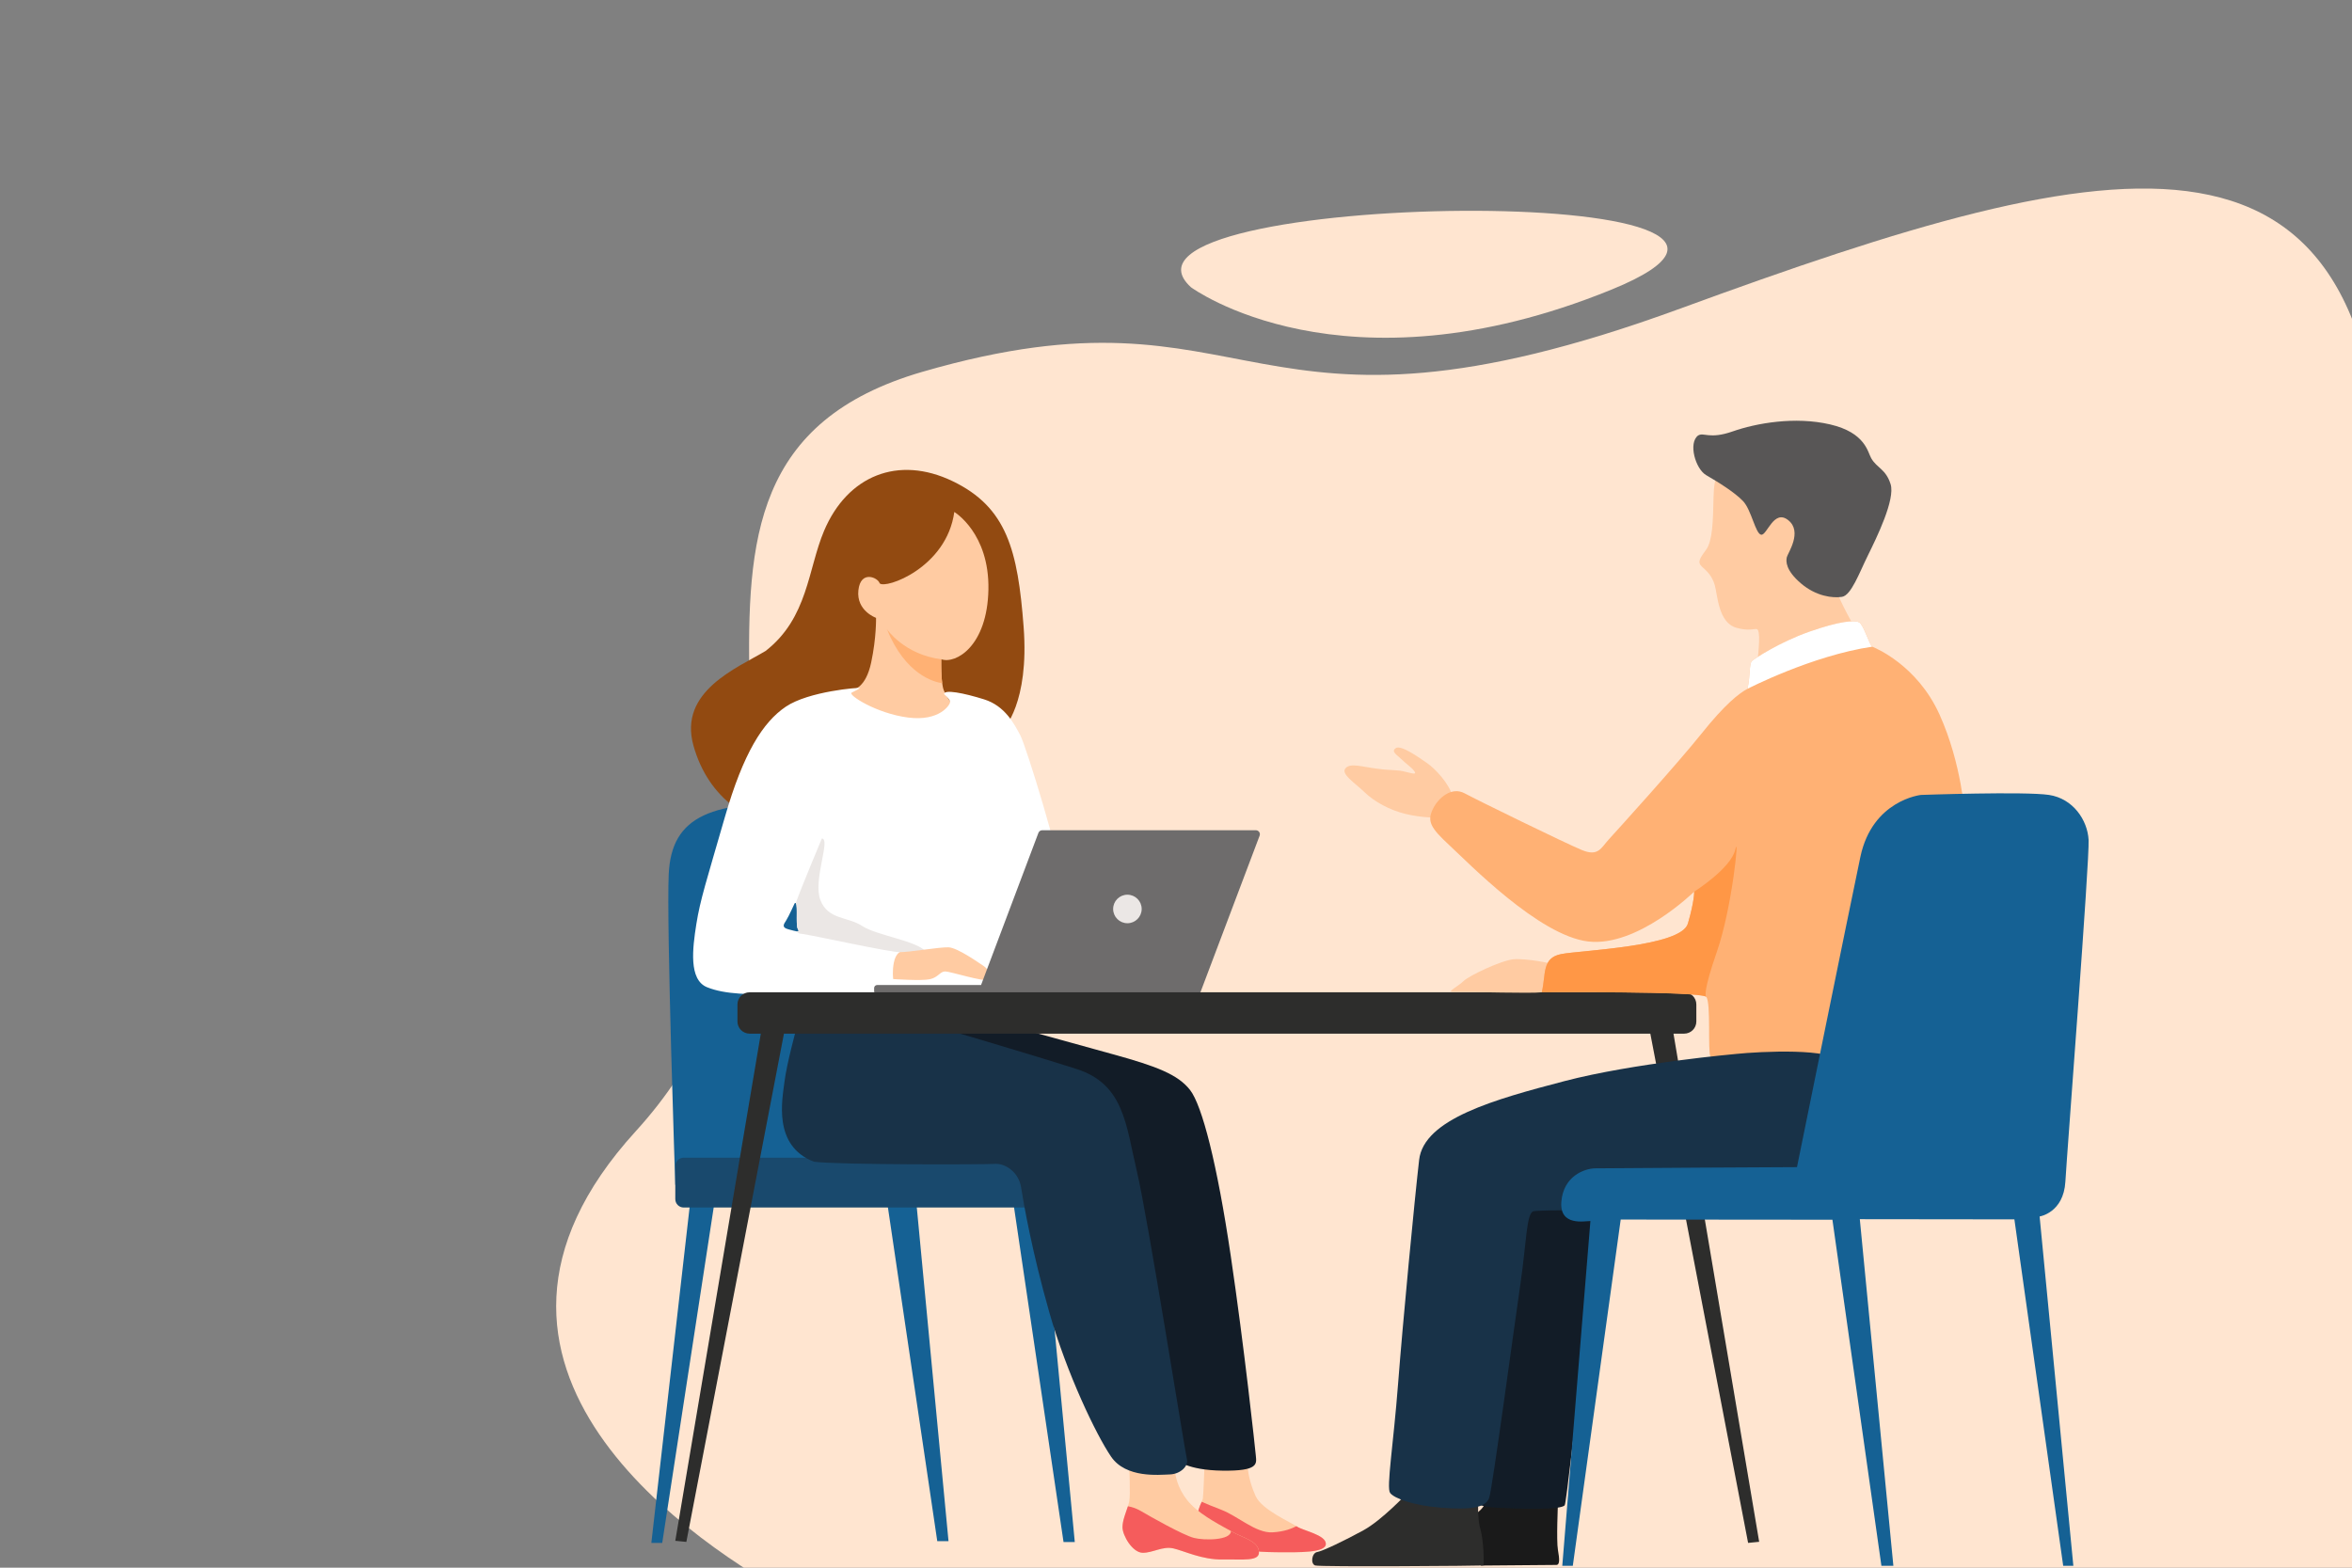 <svg xmlns="http://www.w3.org/2000/svg" width="960" height="640" viewBox="0 0 960 640" fill="none"><rect x="0" y="0" width="960" height="640" fill="#808080" stroke="none"/><g clip-path="url(#clip0_2497_239396)"><g clip-path="url(#clip1_2497_239396)"><path d="M325.416 653H965.671C986.051 621.854 1083.33 466.961 1024.18 433.971C958.35 397.255 971.26 387.81 972.769 218.741C974.408 34.975 865.653 60.123 685.866 125.955C506.079 191.787 514.574 111.741 376.552 151.773C239.127 191.619 364.574 346.605 259.489 461.82C171.486 558.295 285.886 631.671 325.435 652.981L325.416 653Z" fill="#FFE5D0"></path><path d="M486.09 117.255C486.09 117.255 547.863 163.025 657.774 118.224C767.703 73.405 442.759 77.615 486.09 117.255Z" fill="#FFE5D0"></path></g><path d="M281.852 489.514L265.855 629.878H270.3L291.92 488.921L281.852 489.514Z" fill="#156194"></path><path d="M361.824 488.921L382.558 629.174H387.148L373.821 488.921H361.824Z" fill="#156194"></path><path d="M413.359 489.273L434.094 629.526H438.687L425.356 489.273H413.359Z" fill="#156194"></path><path d="M275.626 483.686C275.626 483.686 271.989 377.654 272.945 356.909C274.046 332.92 290.436 326.503 331.315 328.082C359.552 331.24 382.855 334.202 382.066 363.823C381.276 393.443 389.176 481.317 384.042 483.686C378.907 486.055 275.629 483.686 275.629 483.686H275.626Z" fill="#156194"></path><path d="M425.824 472.628H279.065C277.167 472.628 275.629 474.167 275.629 476.065V489.529C275.629 491.427 277.167 492.966 279.065 492.966H425.824C427.722 492.966 429.261 491.427 429.261 489.529V476.065C429.261 474.167 427.722 472.628 425.824 472.628Z" fill="#19496D"></path><path d="M409.516 297.72C409.516 297.72 420.178 287.207 417.809 255.955C415.44 224.704 410.995 207.08 388.782 196.418C366.565 185.756 345.879 194.198 336.356 216.707C329.738 232.344 329.838 252.233 312.511 265.731C300.96 272.693 276.819 282.168 283.039 304.385C289.26 326.602 306.587 336.79 322.88 337.843C339.173 338.895 403.003 332.675 409.52 297.72H409.516Z" fill="#924A11"></path><path d="M389.513 209.007C389.513 209.007 403.878 217.596 403.433 240.699C402.988 263.802 390.102 271.209 384.178 269.133C384.178 269.133 383.93 278.512 385.216 281.771C386.499 285.03 388.475 287.102 389.164 288.188C389.854 289.274 380.378 296.184 371.985 295.395C363.592 294.605 348.682 287.595 347.103 285.523C345.524 283.45 345.424 281.771 347.003 281.771C348.582 281.771 353.42 280.685 355.592 270.416C357.765 260.147 357.568 252.232 357.568 252.232C357.568 252.232 349.472 249.385 350.361 240.996C351.251 232.607 358.358 235.761 359.051 238.134C361.324 240.603 386.399 231.813 389.509 209.007H389.513Z" fill="#FFCBA2"></path><path d="M362.016 256.892C369.552 275.435 381.215 278.438 384.577 278.916C384.032 274.857 384.181 269.137 384.181 269.137C369.122 267.261 362.016 256.892 362.016 256.892Z" fill="#FFB174"></path><path d="M433.507 360.071C432.914 350.592 418.893 304.779 416.424 300.138C413.955 295.496 410.204 288.189 401.714 285.524C393.225 282.859 385.325 281.376 385.325 283.352C385.325 283.352 387.794 285.524 387.794 286.61C387.794 287.696 383.549 294.607 370.615 292.931C357.681 291.252 345.933 283.648 347.608 282.762C349.288 281.873 350.967 281.183 350.867 280.886C350.767 280.59 330.133 282.169 320.754 288.49C311.375 294.81 303.389 307.478 295.879 333.528C288.368 359.578 285.803 367.278 284.223 377.25C282.644 387.223 281.065 399.96 288.568 403.019C296.071 406.081 306.44 405.981 317.992 405.881C329.543 405.781 406.852 411.608 420.773 408.646C434.693 405.684 434.104 369.547 433.511 360.068L433.507 360.071ZM321.936 379.423C318.926 378.681 319.812 377.399 320.85 375.819C321.888 374.24 324.353 368.761 324.353 368.761C325.981 367.33 324.602 377.499 325.636 379.226C326.674 380.954 324.946 380.164 321.933 379.423H321.936Z" fill="white"></path><path d="M334.865 367.476C331.706 359.38 339.21 342.498 335.458 342.297C335.458 342.297 327.328 361.656 324.785 368.689C325.705 369.467 324.711 377.69 325.634 379.224C326.201 380.166 325.938 380.359 325.1 380.218C325.564 380.785 326.146 381.156 326.869 381.2C330.127 381.397 364.685 389.197 367.744 388.704C370.806 388.211 381.075 393.289 378.013 388.726C374.95 384.162 357.968 381.99 351.948 378.042C345.923 374.094 338.027 375.573 334.865 367.476Z" fill="#EBE7E5"></path><path d="M367.524 388.657C367.227 388.631 365.6 389.398 364.859 392.879C364.117 396.36 364.562 399.693 364.562 399.693C364.562 399.693 376.084 400.508 379.52 399.767C382.957 399.026 383.68 396.583 385.786 396.583C387.891 396.583 401.515 400.953 403.142 399.915C404.77 398.877 403.513 395.693 401.589 394.436C399.665 393.176 390.853 386.885 387.15 386.736C383.446 386.588 370.193 388.883 367.528 388.66L367.524 388.657Z" fill="#FFCBA2"></path><path d="M491.636 598.069C491.636 598.069 491.192 610.362 490.969 611.767C490.747 613.176 488.304 616.431 488.971 620.06C489.638 623.689 485.045 627.467 492.452 629.91C499.859 632.353 511.485 633.613 520.886 633.688C530.291 633.762 541.175 633.984 541.175 630.281C541.175 626.577 531.77 624.876 529.327 623.17C526.884 621.469 515.036 616.357 512.519 610.803C510.002 605.25 509.26 600.508 509.26 598.065C509.26 595.622 497.486 600.36 491.636 598.065V598.069Z" fill="#FFCBA2"></path><path d="M529.326 623.175C529.274 623.138 529.211 623.098 529.148 623.057C527.398 623.921 524.51 625.274 519.402 625.57C512.588 625.967 505.281 618.957 498.567 616.388C494.968 615.012 492.247 613.867 490.49 613.096C489.744 614.775 488.462 617.314 488.966 620.065C489.055 620.543 489.047 621.025 488.992 621.507C490.638 624.299 492.881 627.943 494.868 630.627C502.23 632.599 512.443 633.622 520.881 633.689C530.286 633.763 541.17 633.986 541.17 630.282C541.17 626.579 531.765 624.877 529.322 623.172L529.326 623.175Z" fill="#F55C5C"></path><path d="M460.9 598.737C460.9 598.737 461.493 610.141 460.9 613.028C460.307 615.916 458.16 620.065 458.16 623.468C458.16 626.871 462.234 633.837 466.379 633.911C470.527 633.985 474.524 631.097 478.968 632.135C483.41 633.173 490.668 636.799 499.035 636.65C507.402 636.502 514.364 637.614 513.845 633.318C513.326 629.021 507.402 627.839 503.332 625.544C499.258 623.249 490.965 619.101 486.227 614.289C481.489 609.477 479.932 603.92 479.562 600.591C479.191 597.258 464.974 600.22 460.9 598.741V598.737Z" fill="#FFCBA2"></path><path d="M503.332 625.545C503.043 625.381 502.731 625.207 502.405 625.029C502.501 628.929 491.354 628.896 487.313 627.839C482.772 626.653 469.541 619.15 465.689 616.881C463.713 615.717 461.789 615.176 460.377 614.927C459.524 617.57 458.16 620.755 458.16 623.472C458.16 626.879 462.234 633.841 466.379 633.912C470.527 633.986 474.524 631.098 478.968 632.136C483.413 633.174 490.668 636.799 499.035 636.651C507.402 636.503 514.364 637.615 513.845 633.318C513.326 629.022 507.402 627.839 503.332 625.545Z" fill="#F55C5C"></path><path d="M415.638 419.707C415.638 419.707 436.568 425.531 454.34 430.421C472.113 435.307 480.802 438.666 485.736 444.983C490.674 451.303 496.795 475.196 502.322 512.516C507.85 549.836 512.294 591.108 512.591 594.366C512.888 597.625 513.677 600.587 498.967 600.39C484.257 600.194 480.305 595.946 480.305 595.946C480.305 595.946 455.868 455.741 450.389 449.376C444.909 443.007 393.221 426.718 390.407 424.345C387.593 421.976 390.407 419.704 390.407 419.704H415.634L415.638 419.707Z" fill="#121C27"></path><path d="M325.096 419.708C325.096 419.708 321.096 434.27 320.21 441.528C319.32 448.787 315.324 467.742 332.206 474.259C342.279 475.593 402.257 475.445 406.108 475.149C409.96 474.852 415.736 478.192 416.77 484.743C417.805 491.293 421.215 510.989 428.322 535.872C435.428 560.754 447.428 585.781 453.501 594.667C459.573 603.553 473.049 602.074 477.493 601.926C481.938 601.778 485.193 598.371 484.456 595.705C483.714 593.04 468.459 496.772 464.018 478.111C459.573 459.449 458.909 442.641 439.432 436.42C419.958 430.199 380.488 418.574 379.45 418.351C378.412 418.129 327.391 415.734 325.096 419.708Z" fill="#183248"></path><path d="M421.33 405.725L488.523 405.884C489.216 405.884 489.835 405.458 490.076 404.82L514.135 341.146C514.54 340.079 513.735 338.94 512.582 338.94H425.401C424.708 338.94 424.089 339.367 423.848 340.004L400.433 402.129H358.02C357.338 402.129 356.785 402.681 356.785 403.363V404.646C356.785 405.328 357.338 405.881 358.02 405.881H418.543L421.33 405.721V405.725Z" fill="#6E6C6C"></path><path d="M460.168 376.906C463.384 376.906 465.992 374.298 465.992 371.082C465.992 367.865 463.384 365.258 460.168 365.258C456.951 365.258 454.344 367.865 454.344 371.082C454.344 374.298 456.951 376.906 460.168 376.906Z" fill="#EBE7E5"></path><path d="M713.515 629.878L718.03 629.433L683.057 421.981H687.424C690.163 421.981 692.384 419.76 692.384 417.02V410.058C692.384 407.319 690.163 405.098 687.424 405.098H305.965C303.225 405.098 301.004 407.319 301.004 410.058V417.02C301.004 419.76 303.225 421.981 305.965 421.981H310.536L275.629 629.025L280.144 629.47L319.978 421.981H673.6L713.511 629.878H713.515Z" fill="#2D2D2C"></path><path d="M701.572 193.8C701.572 193.8 699.596 193.504 699.4 203.083C699.203 212.658 699.003 220.755 696.438 224.31C693.873 227.865 692.686 229.444 694.562 231.22C696.438 232.996 698.71 234.775 699.893 238.824C701.079 242.872 701.276 254.227 708.779 256.299C716.282 258.371 717.268 255.016 717.862 258.371C718.455 261.73 717.072 272.195 717.072 272.195C717.072 272.195 729.413 264.788 739.485 261.333C749.558 257.878 757.258 256.692 757.258 256.692C757.258 256.692 750.347 244.447 749.851 241.389C749.358 238.327 735.141 237.044 734.447 229.244C733.758 221.444 736.52 212.262 732.079 209.2C727.634 206.138 721.513 208.013 720.13 209.889C718.748 211.765 713.613 197.352 701.569 193.796L701.572 193.8Z" fill="#FFCBA2"></path><path d="M763.776 187.087C766.126 191.161 769.7 191.431 771.675 197.652C773.651 203.873 765.948 219.572 762.393 226.779C758.838 233.986 755.579 243.072 751.827 243.662C748.076 244.255 741.262 243.465 735.041 238.134C728.821 232.803 728.921 229.148 729.314 227.472C729.711 225.793 735.831 217.103 729.907 212.366C723.983 207.628 721.217 218.686 718.848 218.29C716.48 217.893 714.9 208.217 711.442 204.566C707.987 200.914 700.876 196.569 696.435 194C691.99 191.435 689.028 180.87 693.076 177.808C695.445 176.325 697.618 179.487 707.197 176.128C716.773 172.77 732.572 169.908 746.986 173.266C761.403 176.625 762.289 184.521 763.772 187.09L763.776 187.087Z" fill="#585656"></path><path d="M585.847 333.758C585.847 333.758 580.119 333.858 573.654 332.275C567.189 330.696 561.016 327.337 556.92 323.389C552.824 319.441 547.196 315.982 549.168 313.665C551.144 311.344 555.685 313.023 562.399 313.861C569.113 314.699 570.003 314.11 573.902 315.144C577.802 316.182 578.147 315.982 577.113 314.603C576.079 313.224 573.754 311.689 572.027 309.961C570.299 308.234 567.582 306.851 569.706 305.42C571.83 303.989 579.085 309.172 582.492 311.541C585.899 313.91 591.426 319.785 592.957 325.216C594.488 330.647 589.109 333.876 585.847 333.758Z" fill="#FFCBA2"></path><path d="M633.593 393.691C633.67 393.254 622.708 391.174 617.744 391.619C612.784 392.064 599.528 398.359 597.381 400.505C595.235 402.652 590.404 404.961 592.866 404.95C602.938 404.902 624.41 405.617 629.3 405.098C634.186 404.579 633.226 395.767 633.596 393.695L633.593 393.691Z" fill="#FFCBA2"></path><path d="M715.094 269.827C716.081 268.941 726.153 262.223 738.494 257.879C750.835 253.534 757.156 253.041 758.932 254.127C760.707 255.213 763.176 263.606 764.166 263.999C765.152 264.396 782.431 271.354 791.614 291.643C800.797 311.933 801.983 333.112 801.983 333.112C801.983 333.112 807.017 424.838 792.207 438.065C777.397 451.296 741.656 445.568 726.057 441.62C710.457 437.672 699.332 433.602 698.145 431.333C696.959 429.06 698.412 409.435 696.436 406.966C694.46 404.497 629.296 405.09 629.296 405.09C631.072 397.783 629.192 391.069 637.24 389.49C645.289 387.911 686.167 386.528 688.929 377.049C691.695 367.57 691.495 364.015 691.495 364.015C691.495 364.015 668.392 386.725 648.251 384.356C628.11 381.987 599.279 352.167 591.576 345.06C583.876 337.95 582.493 335.284 584.762 330.446C587.034 325.608 592.562 321.034 597.796 323.862C603.031 326.691 638.968 344.267 645.682 347.032C652.395 349.798 653.482 346.142 656.74 342.587C659.999 339.032 684.681 311.781 694.457 299.54C704.232 287.295 709.934 282.976 713.267 281.2C714.453 275.795 713.882 270.909 715.094 269.819V269.827Z" fill="#FFB174"></path><path d="M700.778 388.508C707.047 370.469 710.061 339.14 708.282 346.843C706.506 354.543 691.496 364.022 691.496 364.022C691.496 364.022 691.692 367.577 688.93 377.057C686.165 386.536 645.29 387.919 637.241 389.498C629.193 391.077 631.073 397.791 629.297 405.098C629.297 405.098 693.371 404.634 696.363 406.918C696.078 406.58 695.307 404.26 700.778 388.512V388.508Z" fill="#FF9746"></path><path d="M758.93 254.127C757.155 253.041 750.834 253.534 738.493 257.879C726.152 262.223 716.079 268.941 715.093 269.827C713.885 270.913 714.452 275.799 713.266 281.208C713.266 281.208 739.479 267.658 764.165 264.003C763.179 263.606 760.71 255.217 758.93 254.131V254.127Z" fill="white"></path><path d="M635.889 614.066C635.889 614.066 635.222 628.95 635.889 632.728C636.556 636.505 636.704 638.874 635.222 638.874C633.739 638.874 604.419 639.13 604.419 639.13C604.419 639.13 599.01 621.028 600.345 619.619C601.679 618.211 607.158 615.694 606.565 610.882C605.972 606.07 635.666 605.996 635.889 614.066Z" fill="#1A1A1A"></path><path d="M574.057 609.917C574.057 609.917 564.059 620.579 556.507 624.727C548.956 628.875 539.848 633.242 537.623 633.613C535.403 633.984 534.809 638.425 536.808 639.092C538.806 639.76 604.86 639.241 605.379 639.092C605.898 638.944 605.527 628.579 604.267 624.356C603.006 620.134 603.303 613.176 603.377 612.657C603.451 612.138 581.753 615.767 574.053 609.917H574.057Z" fill="#2D2D2C"></path><path d="M602.535 613.426C602.535 613.426 603.425 615.105 610.632 615.498C617.838 615.895 637.483 616.673 638.673 614.46C639.863 612.247 653.138 487.735 652.248 486.845C651.358 485.955 622.628 482.845 618.924 489.066C615.221 495.286 602.535 613.422 602.535 613.422V613.426Z" fill="#121C27"></path><path d="M708.529 430.272C708.529 430.272 666.764 433.976 638.478 441.379C610.193 448.786 581.162 456.782 579.238 473.516C577.314 490.25 572.572 539.867 570.648 564.894C568.724 589.925 565.81 607.3 567.39 609.472C568.969 611.645 576.672 614.607 588.124 615.497C599.575 616.386 606.489 615.793 607.872 611.348C609.255 606.903 618.041 541.494 620.558 524.315C623.075 507.136 623.001 495.066 625.963 494.473C628.925 493.88 658.842 494.028 665.507 493.954C672.173 493.88 737.559 495.288 744.814 486.992C752.073 478.699 753.552 439.599 750.887 433.675C748.221 427.751 718.649 429.23 708.529 430.268V430.272Z" fill="#183248"></path><path d="M842.119 639.242H846.267L832.495 496.62C832.495 496.62 842.271 495.137 843.009 482.403C843.75 469.665 852.933 351.036 852.488 342.891C852.043 334.747 846.119 326.009 836.343 324.526C826.567 323.043 784.065 324.526 784.065 324.526C784.065 324.526 764.22 326.599 759.331 349.85C754.445 373.101 733.462 476.475 733.462 476.475C733.462 476.475 655.363 476.872 651.019 476.968C646.674 477.068 638.184 480.127 637.295 490.496C636.405 500.865 647.071 498.396 649.143 498.492L637.665 639.238H641.962L661.51 497.873L747.927 497.947L767.92 639.238H772.806L759.108 497.725L822.2 497.799L842.119 639.238V639.242Z" fill="#156194"></path></g><defs><clipPath id="clip0_2497_239396"><rect width="960" height="640" fill="white"></rect></clipPath><clipPath id="clip1_2497_239396"><rect width="816" height="576" fill="white" transform="translate(227 77)"></rect></clipPath></defs></svg>